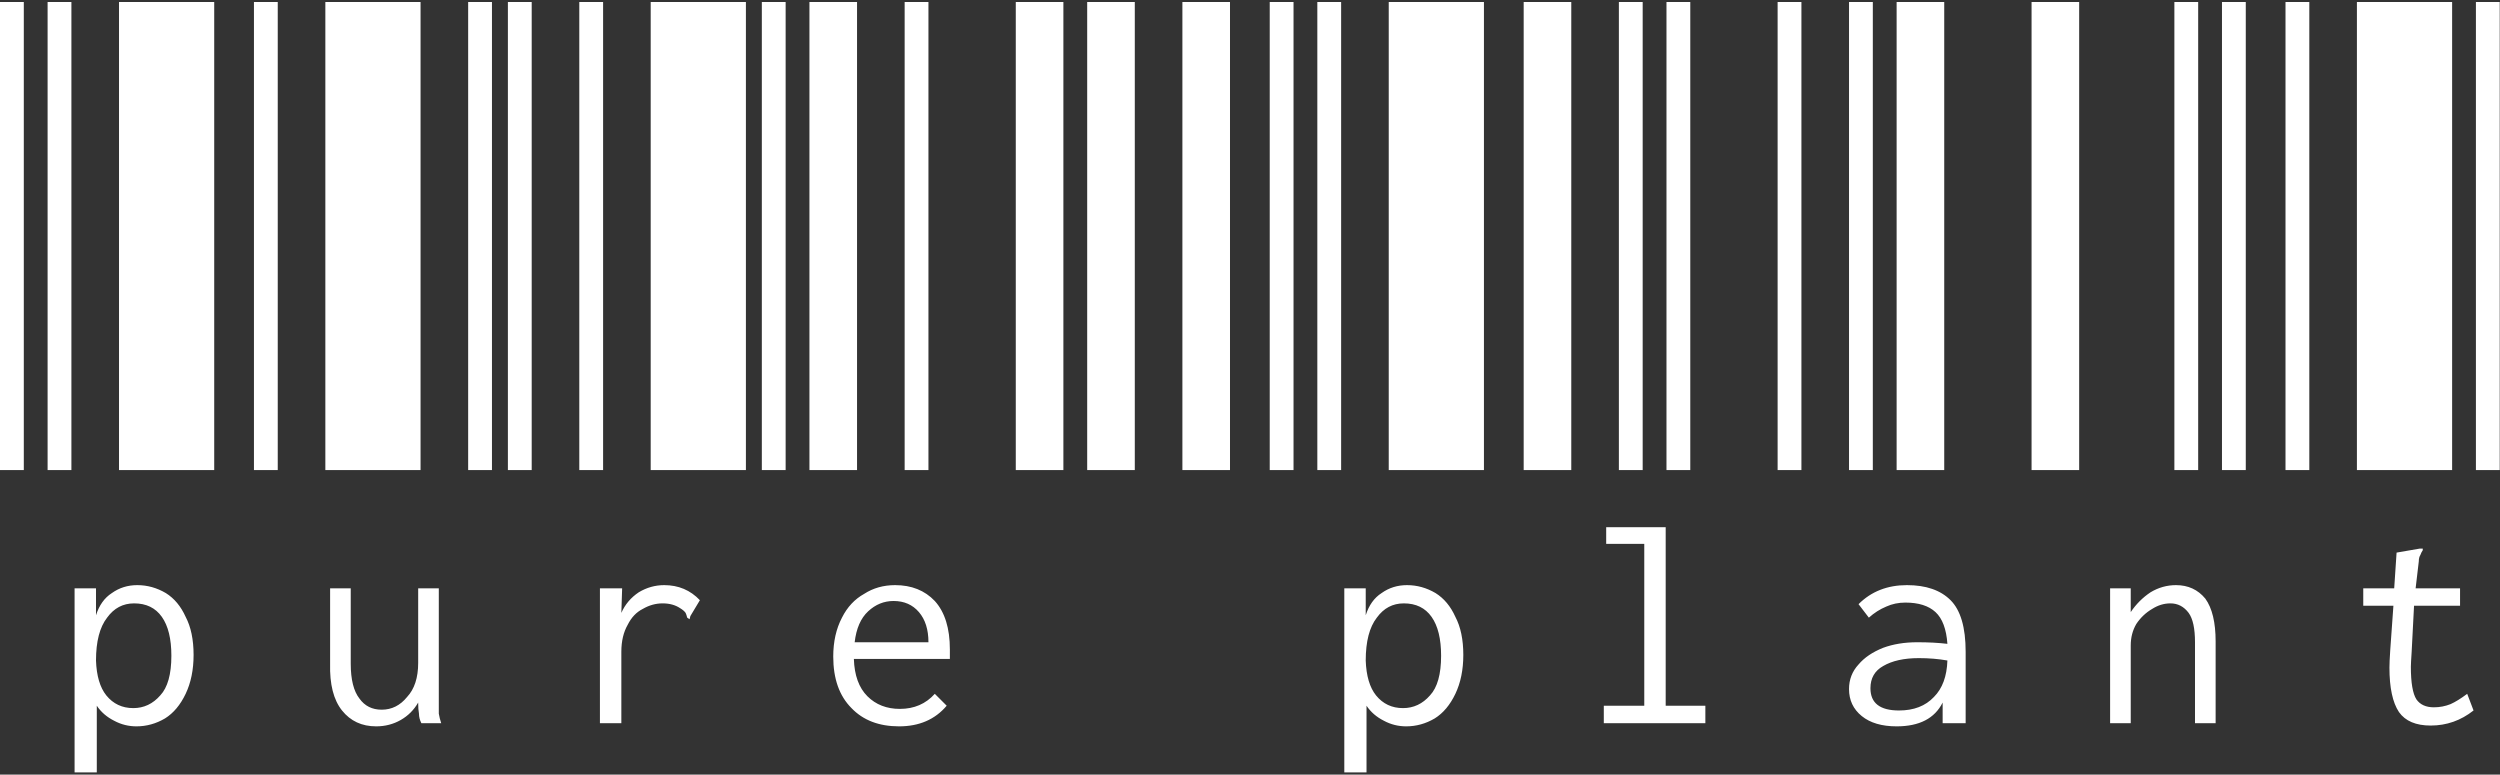 <?xml version="1.0" encoding="UTF-8"?> <svg xmlns="http://www.w3.org/2000/svg" width="468" height="145" viewBox="0 0 468 145" fill="none"><rect x="0" y="0" width="468" height="145" fill="#333333" stroke="none"/><path d="M0 88V0.372H4.456V88H0ZM8.911 88V0.372H13.367V88H8.911ZM22.278 88V0.372H40.101V88H22.278ZM13.961 110.13H17.971V115.179C18.565 113.298 19.555 111.912 20.942 111.021C22.328 110.031 23.912 109.536 25.694 109.536C27.576 109.536 29.358 110.031 31.041 111.021C32.625 112.011 33.863 113.496 34.754 115.477C35.744 117.358 36.239 119.734 36.239 122.606C36.239 125.378 35.744 127.804 34.754 129.883C33.764 131.962 32.477 133.497 30.892 134.487C29.209 135.477 27.427 135.973 25.546 135.973C24.061 135.973 22.674 135.626 21.387 134.933C20.001 134.24 18.912 133.299 18.12 132.111V144.587H13.961V110.13ZM24.952 132.557C26.932 132.557 28.615 131.764 30.001 130.18C31.388 128.695 32.081 126.22 32.081 122.754C32.081 119.586 31.487 117.16 30.298 115.477C29.11 113.793 27.378 112.952 25.1 112.952C23.021 112.952 21.338 113.843 20.05 115.625C18.664 117.407 17.971 120.081 17.971 123.645C18.07 126.517 18.714 128.695 19.902 130.18C21.189 131.764 22.872 132.557 24.952 132.557ZM47.539 88V0.372H51.994V88H47.539ZM60.906 88V0.372H78.728V88H60.906ZM87.639 88V0.372H92.095V88H87.639ZM70.411 135.973C67.737 135.973 65.609 134.982 64.025 133.002C62.44 131.022 61.698 128.101 61.797 124.239V110.13H65.658V124.239C65.658 127.21 66.203 129.388 67.292 130.774C68.282 132.16 69.668 132.854 71.451 132.854C73.332 132.854 74.916 132.061 76.203 130.477C77.59 128.992 78.283 126.863 78.283 124.091V110.13H82.144V131.517C82.144 132.408 82.144 133.101 82.144 133.596C82.243 134.19 82.392 134.784 82.59 135.378H78.877C78.58 134.784 78.431 134.19 78.431 133.596C78.332 133.101 78.283 132.408 78.283 131.517C77.49 132.903 76.401 133.992 75.015 134.784C73.629 135.576 72.094 135.973 70.411 135.973ZM95.077 88V0.372H99.533V88H95.077ZM108.444 88V0.372H112.9V88H108.444ZM121.811 88V0.372H139.634V88H121.811ZM124.336 109.536C127.009 109.536 129.237 110.476 131.019 112.358L129.237 115.328L129.089 115.922L128.643 115.625C128.544 115.229 128.445 114.932 128.346 114.734C128.148 114.437 127.801 114.14 127.306 113.843C126.415 113.249 125.326 112.952 124.039 112.952C122.752 112.952 121.514 113.298 120.326 113.991C119.138 114.585 118.197 115.576 117.504 116.962C116.712 118.348 116.316 120.031 116.316 122.011V135.378H112.306V110.13H116.464L116.316 114.734C117.009 113.15 118.098 111.863 119.583 110.872C121.068 109.981 122.653 109.536 124.336 109.536ZM142.616 88V0.372H147.071V88H142.616ZM151.527 88V0.372H160.438V88H151.527ZM169.35 88V0.372H173.805V88H169.35ZM168.31 135.973C164.547 135.973 161.577 134.834 159.399 132.557C157.121 130.279 155.983 127.061 155.983 122.903C155.983 120.13 156.527 117.704 157.616 115.625C158.607 113.645 159.993 112.16 161.775 111.169C163.458 110.08 165.389 109.536 167.567 109.536C170.637 109.536 173.112 110.526 174.994 112.506C176.875 114.585 177.815 117.605 177.815 121.566C177.815 121.962 177.815 122.556 177.815 123.348H159.844C159.943 126.418 160.785 128.744 162.369 130.329C163.953 131.913 165.983 132.705 168.459 132.705C171.132 132.705 173.31 131.764 174.994 129.883L177.221 132.111C175.043 134.685 172.073 135.973 168.31 135.973ZM173.805 120.229C173.805 117.853 173.211 115.972 172.023 114.585C170.835 113.199 169.251 112.506 167.27 112.506C165.488 112.506 163.904 113.15 162.518 114.437C161.131 115.724 160.29 117.655 159.993 120.229H173.805ZM190.154 88V0.372H199.066V88H190.154ZM203.521 88V0.372H212.433V88H203.521ZM221.344 88V0.372H230.255V88H221.344ZM237.693 88V0.372H242.149V88H237.693ZM246.604 88V0.372H251.06V88H246.604ZM259.971 88V0.372H277.794V88H259.971ZM251.654 110.13H255.664V115.179C256.258 113.298 257.248 111.912 258.634 111.021C260.021 110.031 261.605 109.536 263.387 109.536C265.268 109.536 267.051 110.031 268.734 111.021C270.318 112.011 271.556 113.496 272.447 115.477C273.437 117.358 273.932 119.734 273.932 122.606C273.932 125.378 273.437 127.804 272.447 129.883C271.457 131.962 270.17 133.497 268.585 134.487C266.902 135.477 265.12 135.973 263.239 135.973C261.753 135.973 260.367 135.626 259.08 134.933C257.694 134.24 256.605 133.299 255.813 132.111V144.587H251.654V110.13ZM262.645 132.557C264.625 132.557 266.308 131.764 267.694 130.18C269.081 128.695 269.774 126.22 269.774 122.754C269.774 119.586 269.18 117.16 267.991 115.477C266.803 113.793 265.07 112.952 262.793 112.952C260.714 112.952 259.031 113.843 257.743 115.625C256.357 117.407 255.664 120.081 255.664 123.645C255.763 126.517 256.407 128.695 257.595 130.18C258.882 131.764 260.565 132.557 262.645 132.557ZM285.232 88V0.372H294.143V88H285.232ZM303.054 88V0.372H307.51V88H303.054ZM311.965 88V0.372H316.421V88H311.965ZM300.232 132.111H307.807V101.813H300.678V98.694H311.817V132.111H319.243V135.378H300.232V132.111ZM332.77 88V0.372H337.226V88H332.77ZM346.137 88V0.372H350.593V88H346.137ZM355.048 88V0.372H363.96V88H355.048ZM356.979 109.536C360.544 109.536 363.267 110.476 365.148 112.358C367.029 114.239 367.97 117.457 367.97 122.011V135.378H363.663V131.517C362.177 134.487 359.306 135.973 355.048 135.973C352.276 135.973 350.098 135.329 348.513 134.042C346.929 132.755 346.137 131.071 346.137 128.992C346.137 127.21 346.731 125.675 347.919 124.388C349.008 123.101 350.543 122.061 352.523 121.269C354.405 120.576 356.534 120.229 358.91 120.229C360.989 120.229 362.871 120.328 364.554 120.526C364.356 117.754 363.613 115.774 362.326 114.585C361.039 113.397 359.157 112.803 356.682 112.803C355.395 112.803 354.207 113.051 353.118 113.546C351.929 114.041 350.84 114.734 349.85 115.625L347.919 113.1C350.296 110.724 353.316 109.536 356.979 109.536ZM355.494 133.002C358.266 133.002 360.445 132.16 362.029 130.477C363.613 128.893 364.455 126.616 364.554 123.645C362.871 123.348 361.088 123.2 359.207 123.2C356.435 123.2 354.207 123.695 352.523 124.685C350.939 125.576 350.147 126.962 350.147 128.843C350.147 131.616 351.929 133.002 355.494 133.002ZM380.309 88V0.372H389.22V88H380.309ZM407.043 88V0.372H411.498V88H407.043ZM415.954 88V0.372H420.41V88H415.954ZM395.012 110.13H398.874V114.585C399.864 113.1 401.102 111.863 402.587 110.872C404.072 109.981 405.656 109.536 407.34 109.536C409.617 109.536 411.449 110.377 412.835 112.061C414.122 113.843 414.766 116.516 414.766 120.081V135.378H410.904V120.229C410.904 117.655 410.508 115.823 409.716 114.734C408.825 113.546 407.686 112.952 406.3 112.952C405.112 112.952 403.973 113.298 402.884 113.991C401.696 114.684 400.706 115.625 399.914 116.813C399.22 118.001 398.874 119.338 398.874 120.823V135.378H395.012V110.13ZM427.847 88V0.372H432.303V88H427.847ZM441.214 88V0.372H459.037V88H441.214ZM463.492 88V0.372H467.948V88H463.492ZM463.047 133.002C460.671 134.883 457.997 135.824 455.027 135.824C452.254 135.824 450.274 134.982 449.086 133.299C447.898 131.517 447.304 128.744 447.304 124.982C447.304 124.289 447.353 123.2 447.452 121.714L448.046 113.397H442.402V110.13H448.195L448.64 103.446L452.947 102.704H453.542V103.001C453.343 103.298 453.195 103.595 453.096 103.892C452.898 104.189 452.799 104.585 452.799 105.08L452.205 110.13H460.522V113.397H451.908L451.462 122.011C451.363 123.497 451.314 124.437 451.314 124.833C451.314 127.804 451.66 129.834 452.353 130.923C453.046 131.913 454.136 132.408 455.621 132.408C456.71 132.408 457.75 132.21 458.74 131.814C459.631 131.418 460.671 130.774 461.859 129.883L463.047 133.002Z" fill="white"></path></svg> 